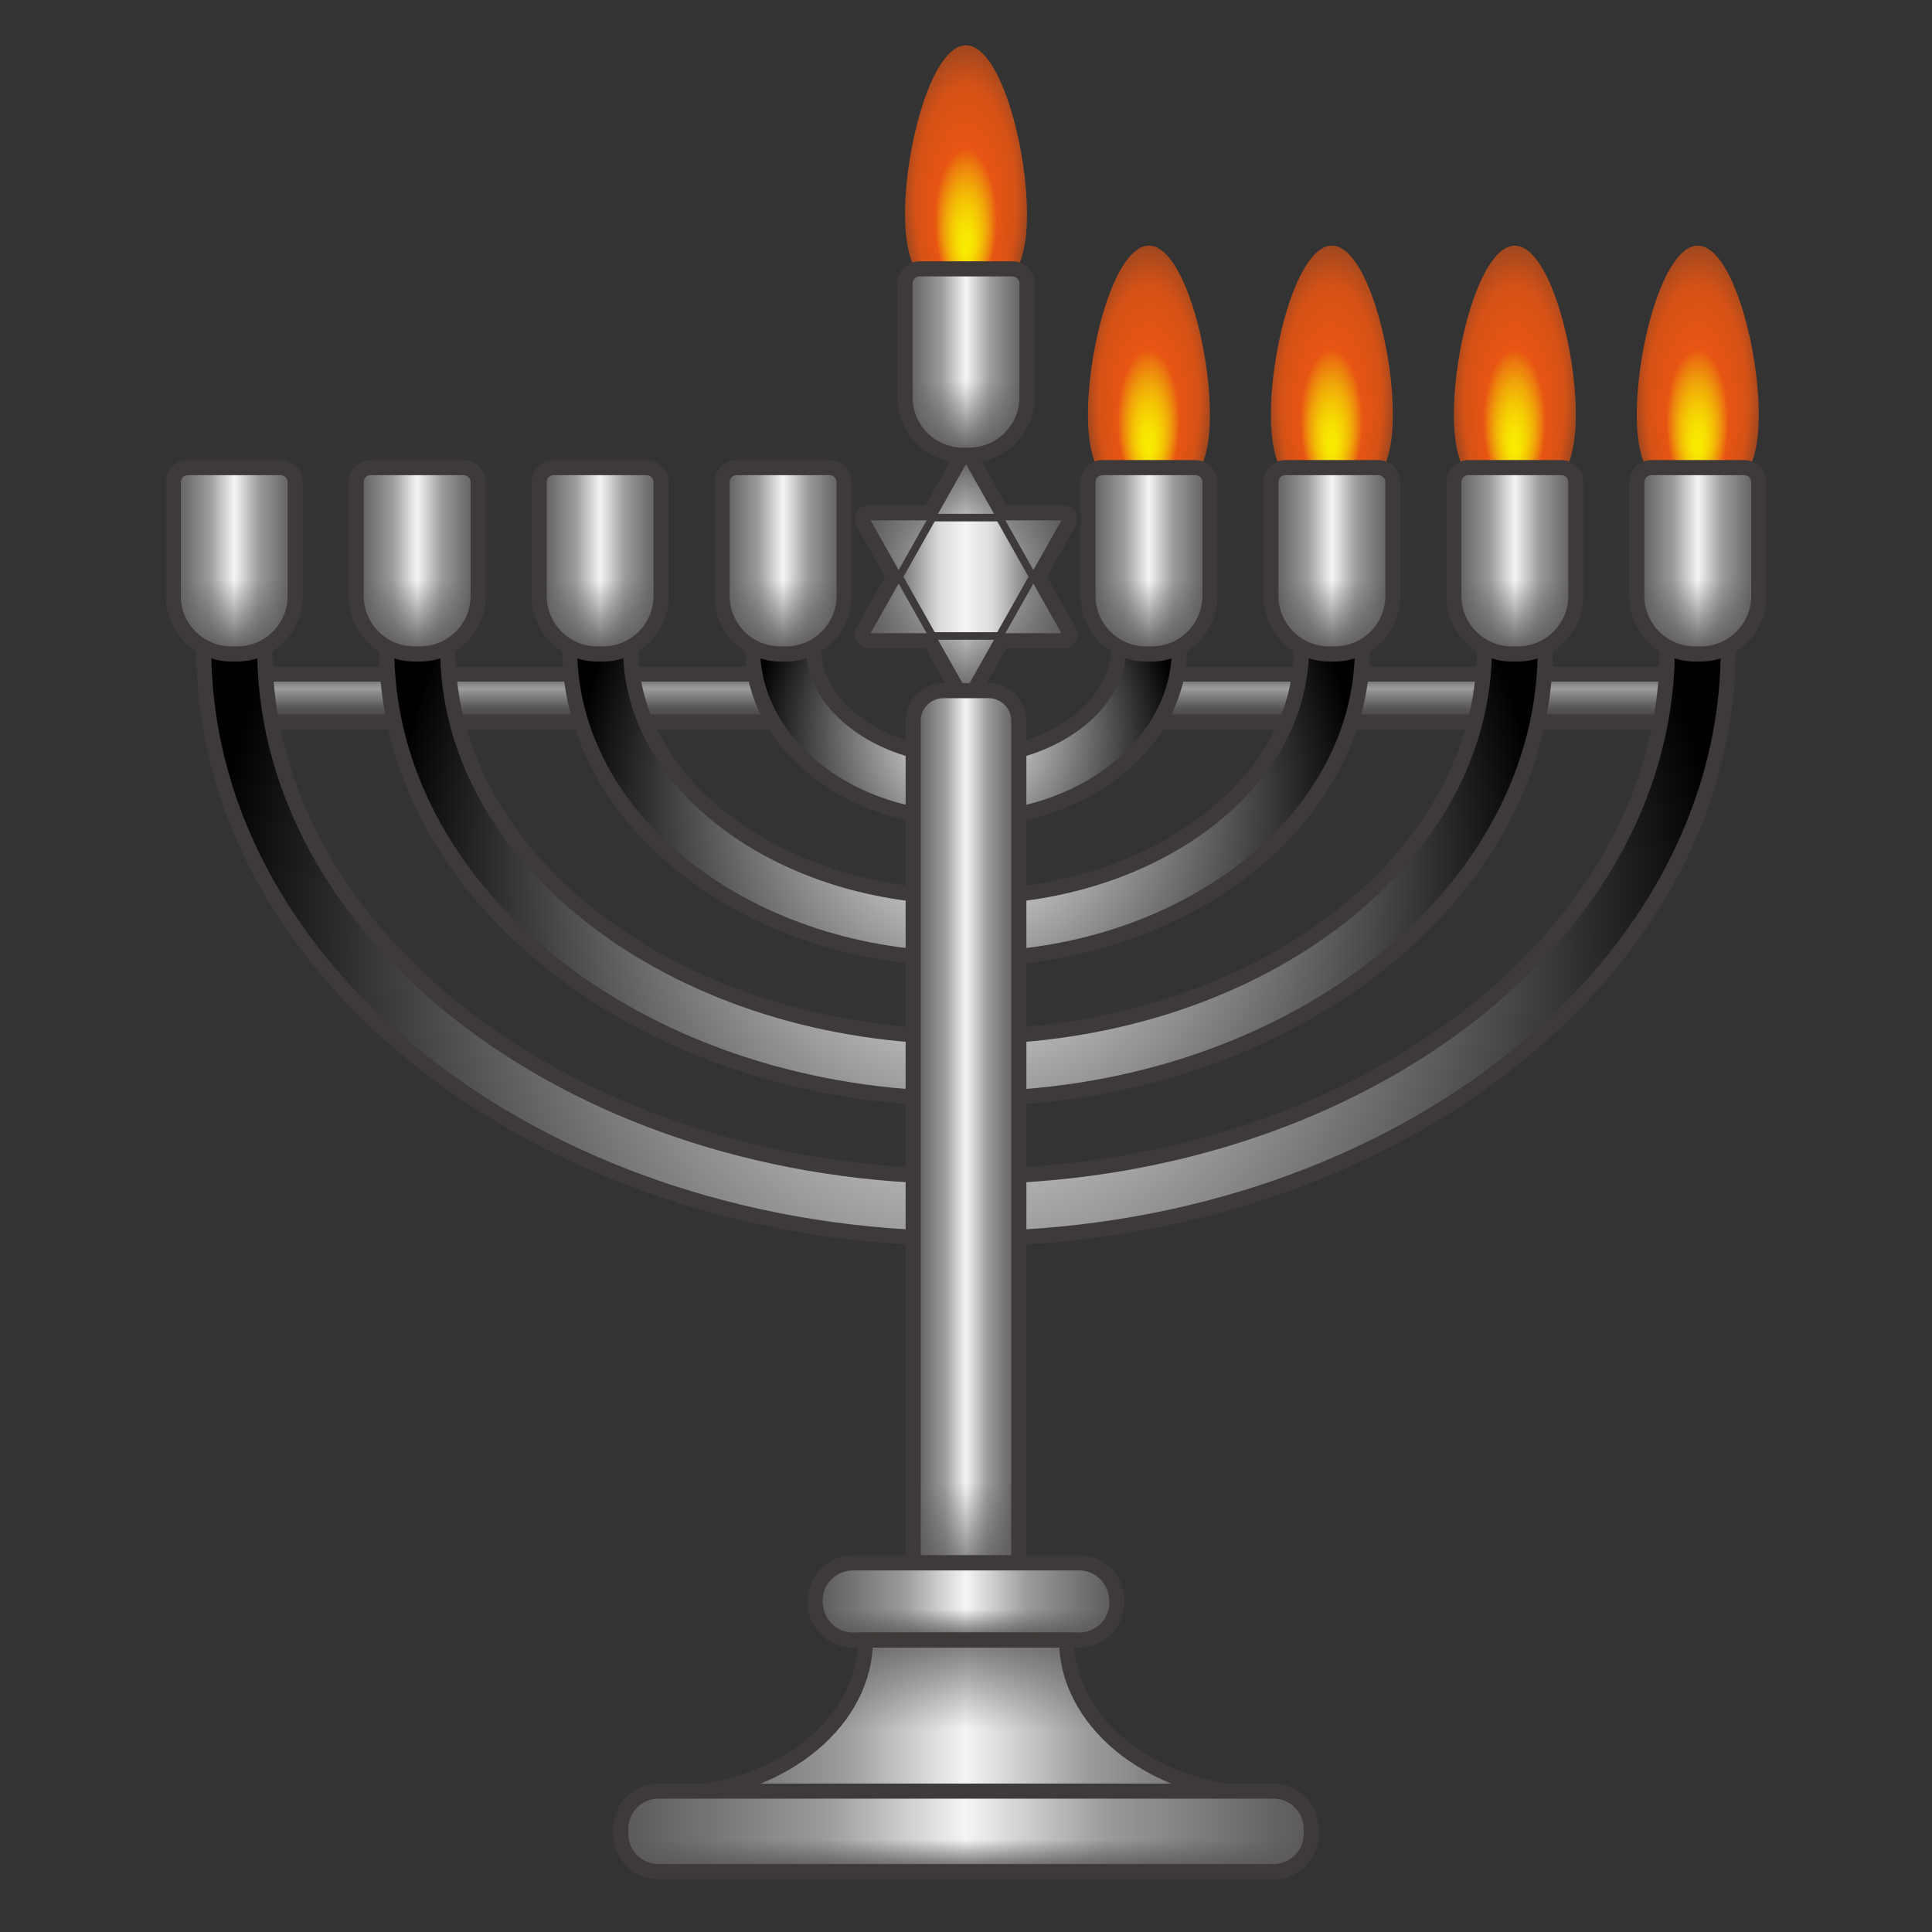 <svg xmlns:svg="http://www.w3.org/2000/svg" xmlns="http://www.w3.org/2000/svg" width="64" height="64" viewBox="0 0 64 64" preserveAspectRatio="none"><rect x="0" y="0" width="64" height="64" fill="#333333" stroke="none"/><g><g><linearGradient id="a" gradientUnits="userSpaceOnUse" x1="46.882" y1="22.329" x2="46.882" y2="23.921"><stop offset="0" stop-color="#595757"/><stop offset=".3" stop-color="#9c9c9d"/><stop offset=".7" stop-color="#595757"/><stop offset="1" stop-color="#3e3a39"/></linearGradient><rect x="37.831" y="22.329" width="18.101" height="1.593" fill="url(#a)"/><path d="M56.183,24.171H37.581v-2.093h18.602V24.171z M38.081,23.671 h17.602v-1.093H38.081V23.671z" fill="#3e3a39"/></g><g><linearGradient id="b" gradientUnits="userSpaceOnUse" x1="17.118" y1="22.329" x2="17.118" y2="23.921"><stop offset="0" stop-color="#595757"/><stop offset=".3" stop-color="#9c9c9d"/><stop offset=".7" stop-color="#595757"/><stop offset="1" stop-color="#3e3a39"/></linearGradient><rect x="8.067" y="22.329" width="18.101" height="1.593" fill="url(#b)"/><path d="M26.419,24.171H7.817v-2.093h18.602V24.171z M8.317,23.671 h17.602v-1.093H8.317V23.671z" fill="#3e3a39"/></g></g><g><g><radialGradient id="c" cx="31.902" cy="34.042" r="29.717" gradientTransform="matrix(0.843 0 0 0.859 5.1 2.024)" gradientUnits="userSpaceOnUse"><stop offset="0" stop-color="#fff"/><stop offset="1" stop-color="#000"/></radialGradient><path d="M32,41.033c-13.924,0-25.251-8.769-25.251-19.547h2.02 C8.769,31.13,19.19,38.975,32,38.975c12.809,0,23.231-7.845,23.231-17.489h2.02 C57.251,32.264,45.924,41.033,32,41.033z" fill="url(#c)"/><path d="M32,41.283c-14.062,0-25.501-8.881-25.501-19.797v-0.25H9.019v0.25 c0,9.506,10.309,17.239,22.981,17.239s22.98-7.733,22.98-17.239v-0.25h2.521v0.25 C57.501,32.402,46.062,41.283,32,41.283z M7.001,21.736 C7.176,32.262,18.323,40.783,32,40.783c13.677,0,24.824-8.521,24.999-19.047h-1.521 C55.3,31.403,44.837,39.226,32,39.226S8.699,31.403,8.521,21.736H7.001z" fill="#3e3a39"/></g><g><radialGradient id="d" cx="31.902" cy="31.347" r="22.597" gradientTransform="matrix(0.843 0 0 0.859 5.1 2.024)" gradientUnits="userSpaceOnUse"><stop offset="0" stop-color="#fff"/><stop offset="1" stop-color="#000"/></radialGradient><path d="M32,36.403c-10.582,0-19.191-6.692-19.191-14.917h2.02 c0,7.091,7.703,12.86,17.171,12.86c9.468,0,17.171-5.769,17.171-12.86h2.02 C51.191,29.712,42.582,36.403,32,36.403z" fill="url(#d)"/><path d="M32,36.653c-10.72,0-19.441-6.804-19.441-15.167v-0.25h2.521v0.25 c0,6.953,7.59,12.609,16.92,12.609s16.921-5.657,16.921-12.609v-0.25h2.52v0.25 C51.44,29.85,42.72,36.653,32,36.653z M13.062,21.736 C13.234,29.709,21.664,36.153,32,36.153c10.336,0,18.765-6.444,18.938-14.417h-1.52 C49.24,28.85,41.495,34.596,32,34.596c-9.495,0-17.24-5.746-17.417-12.859H13.062z" fill="#3e3a39"/></g><g><radialGradient id="e" cx="31.902" cy="28.651" r="15.477" gradientTransform="matrix(0.843 0 0 0.859 5.1 2.024)" gradientUnits="userSpaceOnUse"><stop offset="0" stop-color="#fff"/><stop offset="1" stop-color="#000"/></radialGradient><path d="M32,31.774c-7.24,0-13.13-4.615-13.13-10.288h2.02 c0,4.538,4.984,8.23,11.11,8.23c6.126,0,11.11-3.692,11.11-8.23h2.02 C45.131,27.159,39.24,31.774,32,31.774z" fill="url(#e)"/><path d="M32,32.024c-7.378,0-13.38-4.727-13.38-10.538v-0.25h2.52v0.25 c0,4.4,4.872,7.98,10.86,7.98s10.86-3.58,10.86-7.98v-0.25h2.521v0.25 C45.381,27.297,39.378,32.024,32,32.024z M19.124,21.736 C19.294,27.156,25.005,31.524,32,31.524s12.706-4.368,12.877-9.788h-1.521 C43.178,26.297,38.152,29.966,32,29.966c-6.152,0-11.178-3.669-11.355-8.23H19.124z" fill="#3e3a39"/></g><g><radialGradient id="f" cx="31.902" cy="25.956" r="8.357" gradientTransform="matrix(0.843 0 0 0.859 5.1 2.024)" gradientUnits="userSpaceOnUse"><stop offset="0" stop-color="#fff"/><stop offset="1" stop-color="#000"/></radialGradient><path d="M32,27.144c-3.899,0-7.07-2.538-7.07-5.658h2.02 c0,1.952,2.313,3.601,5.05,3.601s5.05-1.649,5.05-3.601h2.02 C39.07,24.606,35.899,27.144,32,27.144z" fill="url(#f)"/><path d="M32,27.395c-4.037,0-7.32-2.65-7.32-5.908v-0.25h2.52v0.25 c0,1.816,2.198,3.351,4.8,3.351c2.602,0,4.8-1.534,4.8-3.351v-0.25h2.521v0.25 C39.32,24.744,36.036,27.395,32,27.395z M25.187,21.736 C25.352,24.603,28.345,26.895,32,26.895s6.647-2.292,6.813-5.158h-1.525 C37.104,23.712,34.758,25.337,32,25.337s-5.104-1.625-5.289-3.601H25.187z" fill="#3e3a39"/></g></g><g><radialGradient id="g" cx="31.902" cy="3.71" r="2.481" fx="31.902" fy="4.691" gradientTransform="matrix(0.843 0 0 1.958 5.1 -0.936)" gradientUnits="userSpaceOnUse"><stop offset="0" stop-color="#f8eb00"/><stop offset=".074" stop-color="#f7e701"/><stop offset=".155" stop-color="#f6d902"/><stop offset=".24" stop-color="#f4c305"/><stop offset=".326" stop-color="#f0a509"/><stop offset=".414" stop-color="#ec7e0e"/><stop offset=".491" stop-color="#e75513"/><stop offset=".8" stop-color="#e75513" stop-opacity=".9"/><stop offset="1" stop-color="#e75513" stop-opacity=".6"/></radialGradient><path d="M34.02,7.097c0,2.273-0.904,2.634-2.02,2.634 s-2.02-0.361-2.02-2.634S30.884,1.5,32,1.5S34.02,4.824,34.02,7.097z" fill="url(#g)"/><radialGradient id="h" cx="39.089" cy="13.371" r="2.481" fx="39.089" fy="14.352" gradientTransform="matrix(0.843 0 0 1.958 5.1 -13.213)" gradientUnits="userSpaceOnUse"><stop offset="0" stop-color="#f8eb00"/><stop offset=".074" stop-color="#f7e701"/><stop offset=".155" stop-color="#f6d902"/><stop offset=".24" stop-color="#f4c305"/><stop offset=".326" stop-color="#f0a509"/><stop offset=".414" stop-color="#ec7e0e"/><stop offset=".491" stop-color="#e75513"/><stop offset=".8" stop-color="#e75513" stop-opacity=".9"/><stop offset="1" stop-color="#e75513" stop-opacity=".6"/></radialGradient><path d="M40.08,13.734c0,2.273-0.904,2.634-2.02,2.634 c-1.116,0-2.02-0.361-2.02-2.634s0.904-5.597,2.02-5.597 C39.176,8.138,40.08,11.462,40.08,13.734z" fill="url(#h)"/><radialGradient id="i" cx="46.276" cy="13.371" r="2.481" fx="46.276" fy="14.352" gradientTransform="matrix(0.843 0 0 1.958 5.1 -13.213)" gradientUnits="userSpaceOnUse"><stop offset="0" stop-color="#f8eb00"/><stop offset=".074" stop-color="#f7e701"/><stop offset=".155" stop-color="#f6d902"/><stop offset=".24" stop-color="#f4c305"/><stop offset=".326" stop-color="#f0a509"/><stop offset=".414" stop-color="#ec7e0e"/><stop offset=".491" stop-color="#e75513"/><stop offset=".8" stop-color="#e75513" stop-opacity=".9"/><stop offset="1" stop-color="#e75513" stop-opacity=".6"/></radialGradient><path d="M46.14,13.734c0,2.273-0.904,2.634-2.02,2.634 c-1.116,0-2.02-0.361-2.02-2.634s0.904-5.597,2.02-5.597 C45.236,8.138,46.14,11.462,46.14,13.734z" fill="url(#i)"/><radialGradient id="j" cx="53.464" cy="13.371" r="2.481" fx="53.464" fy="14.352" gradientTransform="matrix(0.843 0 0 1.958 5.1 -13.213)" gradientUnits="userSpaceOnUse"><stop offset="0" stop-color="#f8eb00"/><stop offset=".074" stop-color="#f7e701"/><stop offset=".155" stop-color="#f6d902"/><stop offset=".24" stop-color="#f4c305"/><stop offset=".326" stop-color="#f0a509"/><stop offset=".414" stop-color="#ec7e0e"/><stop offset=".491" stop-color="#e75513"/><stop offset=".8" stop-color="#e75513" stop-opacity=".9"/><stop offset="1" stop-color="#e75513" stop-opacity=".6"/></radialGradient><path d="M52.201,13.734c0,2.273-0.904,2.634-2.02,2.634 c-1.116,0-2.02-0.361-2.02-2.634s0.904-5.597,2.02-5.597 C51.296,8.138,52.201,11.462,52.201,13.734z" fill="url(#j)"/><radialGradient id="k" cx="60.651" cy="13.371" r="2.481" fx="60.651" fy="14.352" gradientTransform="matrix(0.843 0 0 1.958 5.1 -13.213)" gradientUnits="userSpaceOnUse"><stop offset="0" stop-color="#f8eb00"/><stop offset=".074" stop-color="#f7e701"/><stop offset=".155" stop-color="#f6d902"/><stop offset=".24" stop-color="#f4c305"/><stop offset=".326" stop-color="#f0a509"/><stop offset=".414" stop-color="#ec7e0e"/><stop offset=".491" stop-color="#e75513"/><stop offset=".8" stop-color="#e75513" stop-opacity=".9"/><stop offset="1" stop-color="#e75513" stop-opacity=".6"/></radialGradient><path d="M58.261,13.734c0,2.273-0.904,2.634-2.02,2.634 c-1.116,0-2.02-0.361-2.02-2.634s0.904-5.597,2.02-5.597 C57.356,8.138,58.261,11.462,58.261,13.734z" fill="url(#k)"/></g><g><g><linearGradient id="l" gradientUnits="userSpaceOnUse" x1="29.98" y1="11.994" x2="34.02" y2="11.994"><stop offset="0" stop-color="#595757"/><stop offset=".3" stop-color="#9c9c9d"/><stop offset=".5" stop-color="#f5f5f5"/><stop offset=".7" stop-color="#9c9c9d"/><stop offset="1" stop-color="#595757"/></linearGradient><path d="M32.099,15.08h-0.198c-1.061,0-1.921-0.86-1.921-1.921 V9.387c0-0.265,0.215-0.48,0.48-0.48h3.08c0.265,0,0.48,0.215,0.48,0.48 v3.772C34.02,14.22,33.16,15.08,32.099,15.08z" fill="url(#l)"/><linearGradient id="m" gradientUnits="userSpaceOnUse" x1="32" y1="15.08" x2="32" y2="8.907"><stop offset="0" stop-color="#595757"/><stop offset=".4" stop-color="#595757" stop-opacity="0"/></linearGradient><path d="M32.099,15.08h-0.198c-1.061,0-1.921-0.86-1.921-1.921 V9.387c0-0.265,0.215-0.48,0.48-0.48h3.08c0.265,0,0.48,0.215,0.48,0.48 v3.772C34.02,14.22,33.16,15.08,32.099,15.08z" fill="url(#m)"/><path d="M32.099,15.33h-0.198c-1.197,0-2.171-0.974-2.171-2.171V9.387 c0-0.402,0.328-0.73,0.73-0.73h3.08c0.402,0,0.73,0.328,0.73,0.73v3.772 C34.271,14.356,33.297,15.33,32.099,15.33z M30.46,9.157 c-0.127,0-0.23,0.103-0.23,0.23v3.772c0,0.921,0.75,1.671,1.671,1.671h0.198 c0.921,0,1.671-0.75,1.671-1.671V9.387c0-0.127-0.104-0.23-0.23-0.23H30.46z" fill="#3e3a39"/></g><g><linearGradient id="n" gradientUnits="userSpaceOnUse" x1="23.92" y1="18.576" x2="27.96" y2="18.576"><stop offset="0" stop-color="#595757"/><stop offset=".3" stop-color="#9c9c9d"/><stop offset=".5" stop-color="#f5f5f5"/><stop offset=".7" stop-color="#9c9c9d"/><stop offset="1" stop-color="#595757"/></linearGradient><path d="M26.039,21.663h-0.198c-1.061,0-1.921-0.86-1.921-1.921 v-3.772c0-0.265,0.215-0.48,0.48-0.48h3.08c0.265,0,0.48,0.215,0.48,0.48 v3.772C27.96,20.803,27.1,21.663,26.039,21.663z" fill="url(#n)"/><linearGradient id="o" gradientUnits="userSpaceOnUse" x1="25.94" y1="21.663" x2="25.94" y2="15.49"><stop offset="0" stop-color="#595757"/><stop offset=".4" stop-color="#595757" stop-opacity="0"/></linearGradient><path d="M26.039,21.663h-0.198c-1.061,0-1.921-0.86-1.921-1.921 v-3.772c0-0.265,0.215-0.48,0.48-0.48h3.08c0.265,0,0.48,0.215,0.48,0.48 v3.772C27.96,20.803,27.1,21.663,26.039,21.663z" fill="url(#o)"/><path d="M26.039,21.913h-0.198c-1.197,0-2.171-0.974-2.171-2.171 v-3.771c0-0.403,0.328-0.73,0.73-0.73h3.08c0.403,0,0.73,0.328,0.73,0.73 v3.771C28.21,20.939,27.236,21.913,26.039,21.913z M24.4,15.74 c-0.127,0-0.23,0.104-0.23,0.23v3.771c0,0.921,0.75,1.671,1.671,1.671h0.198 c0.921,0,1.671-0.75,1.671-1.671v-3.771c0-0.127-0.104-0.23-0.23-0.23 H24.4z" fill="#3e3a39"/></g><g><linearGradient id="p" gradientUnits="userSpaceOnUse" x1="17.86" y1="18.576" x2="21.9" y2="18.576"><stop offset="0" stop-color="#595757"/><stop offset=".3" stop-color="#9c9c9d"/><stop offset=".5" stop-color="#f5f5f5"/><stop offset=".7" stop-color="#9c9c9d"/><stop offset="1" stop-color="#595757"/></linearGradient><path d="M19.979,21.663h-0.198c-1.061,0-1.921-0.86-1.921-1.921 v-3.772c0-0.265,0.215-0.48,0.48-0.48h3.08c0.265,0,0.48,0.215,0.48,0.48 v3.772C21.9,20.803,21.04,21.663,19.979,21.663z" fill="url(#p)"/><linearGradient id="q" gradientUnits="userSpaceOnUse" x1="19.88" y1="21.663" x2="19.88" y2="15.49"><stop offset="0" stop-color="#595757"/><stop offset=".4" stop-color="#595757" stop-opacity="0"/></linearGradient><path d="M19.979,21.663h-0.198c-1.061,0-1.921-0.86-1.921-1.921 v-3.772c0-0.265,0.215-0.48,0.48-0.48h3.08c0.265,0,0.48,0.215,0.48,0.48 v3.772C21.9,20.803,21.04,21.663,19.979,21.663z" fill="url(#q)"/><path d="M19.979,21.913h-0.199c-1.197,0-2.171-0.974-2.171-2.171 v-3.771c0-0.403,0.328-0.73,0.73-0.73h3.08c0.402,0,0.73,0.328,0.73,0.73 v3.771C22.149,20.939,21.176,21.913,19.979,21.913z M18.34,15.74 c-0.127,0-0.23,0.104-0.23,0.23v3.771c0,0.921,0.75,1.671,1.671,1.671h0.199 c0.921,0,1.67-0.75,1.67-1.671v-3.771c0-0.127-0.103-0.23-0.23-0.23 H18.34z" fill="#3e3a39"/></g><g><linearGradient id="r" gradientUnits="userSpaceOnUse" x1="11.799" y1="18.576" x2="15.839" y2="18.576"><stop offset="0" stop-color="#595757"/><stop offset=".3" stop-color="#9c9c9d"/><stop offset=".5" stop-color="#f5f5f5"/><stop offset=".7" stop-color="#9c9c9d"/><stop offset="1" stop-color="#595757"/></linearGradient><path d="M13.919,21.663h-0.198c-1.061,0-1.921-0.86-1.921-1.921 v-3.772c0-0.265,0.215-0.48,0.48-0.48h3.08c0.265,0,0.48,0.215,0.48,0.48 v3.772C15.839,20.803,14.979,21.663,13.919,21.663z" fill="url(#r)"/><linearGradient id="s" gradientUnits="userSpaceOnUse" x1="13.819" y1="21.663" x2="13.819" y2="15.49"><stop offset="0" stop-color="#595757"/><stop offset=".4" stop-color="#595757" stop-opacity="0"/></linearGradient><path d="M13.919,21.663h-0.198c-1.061,0-1.921-0.86-1.921-1.921 v-3.772c0-0.265,0.215-0.48,0.48-0.48h3.08c0.265,0,0.48,0.215,0.48,0.48 v3.772C15.839,20.803,14.979,21.663,13.919,21.663z" fill="url(#s)"/><path d="M13.918,21.913h-0.198c-1.197,0-2.171-0.974-2.171-2.171 v-3.771c0-0.403,0.328-0.73,0.73-0.73h3.08c0.402,0,0.73,0.328,0.73,0.73 v3.771C16.089,20.939,15.116,21.913,13.918,21.913z M12.279,15.74 c-0.127,0-0.23,0.104-0.23,0.23v3.771c0,0.921,0.75,1.671,1.671,1.671h0.198 c0.921,0,1.671-0.75,1.671-1.671v-3.771c0-0.127-0.103-0.23-0.23-0.23 H12.279z" fill="#3e3a39"/></g><g><linearGradient id="t" gradientUnits="userSpaceOnUse" x1="5.739" y1="18.576" x2="9.779" y2="18.576"><stop offset="0" stop-color="#595757"/><stop offset=".3" stop-color="#9c9c9d"/><stop offset=".5" stop-color="#f5f5f5"/><stop offset=".7" stop-color="#9c9c9d"/><stop offset="1" stop-color="#595757"/></linearGradient><path d="M7.858,21.663H7.66c-1.061,0-1.921-0.86-1.921-1.921 v-3.772c0-0.265,0.215-0.48,0.48-0.48h3.08c0.265,0,0.48,0.215,0.48,0.48 v3.772C9.779,20.803,8.919,21.663,7.858,21.663z" fill="url(#t)"/><linearGradient id="u" gradientUnits="userSpaceOnUse" x1="7.759" y1="21.663" x2="7.759" y2="15.49"><stop offset="0" stop-color="#595757"/><stop offset=".4" stop-color="#595757" stop-opacity="0"/></linearGradient><path d="M7.858,21.663H7.66c-1.061,0-1.921-0.86-1.921-1.921 v-3.772c0-0.265,0.215-0.48,0.48-0.48h3.08c0.265,0,0.48,0.215,0.48,0.48 v3.772C9.779,20.803,8.919,21.663,7.858,21.663z" fill="url(#u)"/><path d="M7.858,21.913H7.66c-1.197,0-2.171-0.974-2.171-2.171v-3.771 c0-0.403,0.328-0.73,0.73-0.73h3.08c0.403,0,0.73,0.328,0.73,0.73v3.771 C10.029,20.939,9.056,21.913,7.858,21.913z M6.219,15.74 c-0.127,0-0.23,0.104-0.23,0.23v3.771c0,0.921,0.75,1.671,1.671,1.671h0.198 c0.921,0,1.671-0.75,1.671-1.671v-3.771c0-0.127-0.104-0.23-0.23-0.23H6.219 z" fill="#3e3a39"/></g><g><linearGradient id="v" gradientUnits="userSpaceOnUse" x1="54.221" y1="18.576" x2="58.261" y2="18.576"><stop offset="0" stop-color="#595757"/><stop offset=".3" stop-color="#9c9c9d"/><stop offset=".5" stop-color="#f5f5f5"/><stop offset=".7" stop-color="#9c9c9d"/><stop offset="1" stop-color="#595757"/></linearGradient><path d="M56.34,21.663h-0.198c-1.061,0-1.921-0.86-1.921-1.921 v-3.772c0-0.265,0.215-0.48,0.48-0.48h3.08c0.265,0,0.48,0.215,0.48,0.48 v3.772C58.261,20.803,57.401,21.663,56.34,21.663z" fill="url(#v)"/><linearGradient id="w" gradientUnits="userSpaceOnUse" x1="56.241" y1="21.663" x2="56.241" y2="15.49"><stop offset="0" stop-color="#595757"/><stop offset=".4" stop-color="#595757" stop-opacity="0"/></linearGradient><path d="M56.34,21.663h-0.198c-1.061,0-1.921-0.86-1.921-1.921 v-3.772c0-0.265,0.215-0.48,0.48-0.48h3.08c0.265,0,0.48,0.215,0.48,0.48 v3.772C58.261,20.803,57.401,21.663,56.34,21.663z" fill="url(#w)"/><path d="M56.34,21.913h-0.198c-1.197,0-2.171-0.974-2.171-2.171 v-3.771c0-0.403,0.328-0.73,0.73-0.73h3.079c0.402,0,0.73,0.328,0.73,0.73 v3.771C58.511,20.939,57.537,21.913,56.34,21.913z M54.701,15.74 c-0.127,0-0.23,0.104-0.23,0.23v3.771c0,0.921,0.75,1.671,1.671,1.671h0.198 c0.921,0,1.671-0.75,1.671-1.671v-3.771c0-0.127-0.104-0.23-0.23-0.23 H54.701z" fill="#3e3a39"/></g><g><linearGradient id="x" gradientUnits="userSpaceOnUse" x1="48.161" y1="18.576" x2="52.201" y2="18.576"><stop offset="0" stop-color="#595757"/><stop offset=".3" stop-color="#9c9c9d"/><stop offset=".5" stop-color="#f5f5f5"/><stop offset=".7" stop-color="#9c9c9d"/><stop offset="1" stop-color="#595757"/></linearGradient><path d="M50.28,21.663h-0.198c-1.061,0-1.921-0.86-1.921-1.921 v-3.772c0-0.265,0.215-0.48,0.48-0.48h3.08c0.265,0,0.48,0.215,0.48,0.48 v3.772C52.201,20.803,51.341,21.663,50.28,21.663z" fill="url(#x)"/><linearGradient id="y" gradientUnits="userSpaceOnUse" x1="50.181" y1="21.663" x2="50.181" y2="15.49"><stop offset="0" stop-color="#595757"/><stop offset=".4" stop-color="#595757" stop-opacity="0"/></linearGradient><path d="M50.28,21.663h-0.198c-1.061,0-1.921-0.86-1.921-1.921 v-3.772c0-0.265,0.215-0.48,0.48-0.48h3.08c0.265,0,0.48,0.215,0.48,0.48 v3.772C52.201,20.803,51.341,21.663,50.28,21.663z" fill="url(#y)"/><path d="M50.28,21.913h-0.199c-1.197,0-2.171-0.974-2.171-2.171 v-3.771c0-0.403,0.328-0.73,0.73-0.73h3.08c0.402,0,0.73,0.328,0.73,0.73 v3.771C52.451,20.939,51.478,21.913,50.28,21.913z M48.641,15.74 c-0.127,0-0.23,0.104-0.23,0.23v3.771c0,0.921,0.75,1.671,1.671,1.671h0.199 c0.921,0,1.671-0.75,1.671-1.671v-3.771c0-0.127-0.104-0.23-0.23-0.23H48.641 z" fill="#3e3a39"/></g><g><linearGradient id="z" gradientUnits="userSpaceOnUse" x1="42.1" y1="18.576" x2="46.14" y2="18.576"><stop offset="0" stop-color="#595757"/><stop offset=".3" stop-color="#9c9c9d"/><stop offset=".5" stop-color="#f5f5f5"/><stop offset=".7" stop-color="#9c9c9d"/><stop offset="1" stop-color="#595757"/></linearGradient><path d="M44.22,21.663h-0.198c-1.061,0-1.921-0.86-1.921-1.921 v-3.772c0-0.265,0.215-0.48,0.48-0.48h3.08c0.265,0,0.48,0.215,0.48,0.48 v3.772C46.14,20.803,45.28,21.663,44.22,21.663z" fill="url(#z)"/><linearGradient id="A" gradientUnits="userSpaceOnUse" x1="44.12" y1="21.663" x2="44.12" y2="15.49"><stop offset="0" stop-color="#595757"/><stop offset=".4" stop-color="#595757" stop-opacity="0"/></linearGradient><path d="M44.22,21.663h-0.198c-1.061,0-1.921-0.86-1.921-1.921 v-3.772c0-0.265,0.215-0.48,0.48-0.48h3.08c0.265,0,0.48,0.215,0.48,0.48 v3.772C46.14,20.803,45.28,21.663,44.22,21.663z" fill="url(#A)"/><path d="M44.22,21.913h-0.198c-1.197,0-2.171-0.974-2.171-2.171 v-3.771c0-0.403,0.328-0.73,0.73-0.73h3.079c0.402,0,0.73,0.328,0.73,0.73 v3.771C46.391,20.939,45.417,21.913,44.22,21.913z M42.581,15.74 c-0.127,0-0.23,0.104-0.23,0.23v3.771c0,0.921,0.75,1.671,1.671,1.671h0.198 c0.921,0,1.671-0.75,1.671-1.671v-3.771c0-0.127-0.104-0.23-0.23-0.23 H42.581z" fill="#3e3a39"/></g><g><linearGradient id="B" gradientUnits="userSpaceOnUse" x1="36.04" y1="18.576" x2="40.08" y2="18.576"><stop offset="0" stop-color="#595757"/><stop offset=".3" stop-color="#9c9c9d"/><stop offset=".5" stop-color="#f5f5f5"/><stop offset=".7" stop-color="#9c9c9d"/><stop offset="1" stop-color="#595757"/></linearGradient><path d="M38.159,21.663h-0.198c-1.061,0-1.921-0.86-1.921-1.921 v-3.772c0-0.265,0.215-0.48,0.48-0.48h3.08c0.265,0,0.48,0.215,0.48,0.48 v3.772C40.08,20.803,39.22,21.663,38.159,21.663z" fill="url(#B)"/><linearGradient id="C" gradientUnits="userSpaceOnUse" x1="38.06" y1="21.663" x2="38.06" y2="15.49"><stop offset="0" stop-color="#595757"/><stop offset=".4" stop-color="#595757" stop-opacity="0"/></linearGradient><path d="M38.159,21.663h-0.198c-1.061,0-1.921-0.86-1.921-1.921 v-3.772c0-0.265,0.215-0.48,0.48-0.48h3.08c0.265,0,0.48,0.215,0.48,0.48 v3.772C40.08,20.803,39.22,21.663,38.159,21.663z" fill="url(#C)"/><path d="M38.159,21.913h-0.198c-1.197,0-2.171-0.974-2.171-2.171 v-3.771c0-0.403,0.328-0.73,0.73-0.73h3.08c0.402,0,0.729,0.328,0.729,0.73 v3.771C40.33,20.939,39.356,21.913,38.159,21.913z M36.521,15.74 c-0.127,0-0.23,0.104-0.23,0.23v3.771c0,0.921,0.75,1.671,1.671,1.671h0.198 c0.921,0,1.671-0.75,1.671-1.671v-3.771c0-0.127-0.103-0.23-0.229-0.23 H36.521z" fill="#3e3a39"/></g></g><g><g><g><linearGradient id="D" gradientUnits="userSpaceOnUse" x1="28.562" y1="19.107" x2="35.438" y2="19.107"><stop offset="0" stop-color="#595757"/><stop offset=".3" stop-color="#9c9c9d"/><stop offset=".5" stop-color="#f5f5f5"/><stop offset=".7" stop-color="#9c9c9d"/><stop offset="1" stop-color="#595757"/></linearGradient><path d="M34.393,19.107l1.017-1.802 c0.08-0.141-0.02-0.318-0.18-0.318h-2.034l-1.017-1.802 c-0.08-0.141-0.279-0.141-0.359,0l-1.017,1.802h-2.034 c-0.16,0-0.259,0.177-0.18,0.318l1.017,1.802l-1.017,1.802 c-0.08,0.141,0.02,0.318,0.18,0.318h2.034l1.017,1.802 c0.08,0.141,0.279,0.141,0.359,0l1.017-1.802h2.034 c0.16,0,0.259-0.177,0.18-0.318L34.393,19.107z" fill="url(#D)"/><linearGradient id="E" gradientUnits="userSpaceOnUse" x1="32" y1="23.134" x2="32" y2="15.08"><stop offset="0" stop-color="#595757"/><stop offset=".4" stop-color="#595757" stop-opacity="0"/><stop offset=".6" stop-color="#595757" stop-opacity="0"/><stop offset="1" stop-color="#595757"/></linearGradient><path d="M34.393,19.107l1.017-1.802 c0.08-0.141-0.02-0.318-0.18-0.318h-2.034l-1.017-1.802 c-0.08-0.141-0.279-0.141-0.359,0l-1.017,1.802h-2.034 c-0.16,0-0.259,0.177-0.18,0.318l1.017,1.802l-1.017,1.802 c-0.08,0.141,0.02,0.318,0.18,0.318h2.034l1.017,1.802 c0.08,0.141,0.279,0.141,0.359,0l1.017-1.802h2.034 c0.16,0,0.259-0.177,0.18-0.318L34.393,19.107z" fill="url(#E)"/><path d="M32,23.384c-0.166,0-0.314-0.087-0.397-0.232l-0.945-1.675 h-1.888c-0.164,0-0.311-0.085-0.394-0.227 c-0.084-0.145-0.086-0.318-0.004-0.464l0.948-1.679l-0.948-1.678 c-0.082-0.146-0.081-0.32,0.004-0.464c0.083-0.142,0.23-0.227,0.394-0.227 h1.888l0.945-1.674c0.165-0.292,0.63-0.292,0.795,0l0.944,1.674h1.889 c0.164,0,0.311,0.085,0.395,0.228c0.084,0.145,0.085,0.318,0.003,0.464 l-0.948,1.678l0.948,1.679c0.082,0.146,0.081,0.319-0.003,0.463 c-0.083,0.143-0.23,0.228-0.395,0.228h-1.889l-0.944,1.675 C32.314,23.297,32.166,23.384,32,23.384z M28.838,20.977h2.111L32,22.838 l1.051-1.861h2.11l-1.056-1.87l1.057-1.87h-2.111L32,15.376l-1.05,1.861 h-2.111l1.056,1.87L28.838,20.977z" fill="#3e3a39"/></g><g><linearGradient id="F" gradientUnits="userSpaceOnUse" x1="30.354" y1="18.336" x2="34.192" y2="20.552" gradientTransform="matrix(0.866 -0.5 0.5 0.866 -5.67 18.405)"><stop offset="0" stop-color="#717071"/><stop offset=".3" stop-color="#d9dada"/><stop offset=".5" stop-color="#f5f5f5"/><stop offset=".7" stop-color="#d9dada"/><stop offset="1" stop-color="#717071"/></linearGradient><polygon points="30.891,21.068 29.784,19.107 30.891,17.146 33.109,17.146 34.216,19.107 33.109,21.068" fill="url(#F)"/><path d="M33.036,17.271l1.036,1.836l-1.036,1.836h-2.072l-1.036-1.836 l1.036-1.836H33.036 M33.182,17.021h-0.146h-2.072h-0.146l-0.072,0.127 l-1.036,1.836l-0.069,0.123l0.069,0.123l1.036,1.836l0.072,0.127h0.146h2.072 h0.146l0.072-0.127l1.036-1.836l0.069-0.123l-0.069-0.123l-1.036-1.836 L33.182,17.021L33.182,17.021z" fill="#3e3a39"/></g></g><g><linearGradient id="G" gradientUnits="userSpaceOnUse" x1="30.25" y1="28.362" x2="33.75" y2="28.362" gradientTransform="matrix(1 0 0 2.413 0 -31.121)"><stop offset="0" stop-color="#595757"/><stop offset=".3" stop-color="#9c9c9d"/><stop offset=".5" stop-color="#f5f5f5"/><stop offset=".7" stop-color="#9c9c9d"/><stop offset="1" stop-color="#595757"/></linearGradient><path d="M33.75,51.772h-3.5V23.879c0-0.552,0.448-1,1-1h1.5 c0.552,0,1,0.448,1,1V51.772z" fill="url(#G)"/><linearGradient id="H" gradientUnits="userSpaceOnUse" x1="32" y1="34.348" x2="32" y2="22.375" gradientTransform="matrix(1 0 0 2.413 0 -31.121)"><stop offset="0" stop-color="#595757" stop-opacity=".7"/><stop offset=".092" stop-color="#595757" stop-opacity="0"/></linearGradient><path d="M33.75,51.772h-3.5V23.879c0-0.552,0.448-1,1-1h1.5 c0.552,0,1,0.448,1,1V51.772z" fill="url(#H)"/><path d="M34,52.022h-4V23.878c0-0.689,0.561-1.25,1.25-1.25h1.5 c0.689,0,1.25,0.561,1.25,1.25V52.022z M30.5,51.522h3V23.878c0-0.414-0.337-0.75-0.75-0.75h-1.5 c-0.414,0-0.75,0.336-0.75,0.75V51.522z" fill="#3e3a39"/></g><g><linearGradient id="I" gradientUnits="userSpaceOnUse" x1="27" y1="53.051" x2="37" y2="53.051"><stop offset="0" stop-color="#595757"/><stop offset=".3" stop-color="#9c9c9d"/><stop offset=".5" stop-color="#f5f5f5"/><stop offset=".7" stop-color="#9c9c9d"/><stop offset="1" stop-color="#595757"/></linearGradient><path d="M35.75,54.329h-7.5c-0.69,0-1.25-0.56-1.25-1.25v-0.057 c0-0.69,0.56-1.25,1.25-1.25h7.5c0.69,0,1.25,0.56,1.25,1.25v0.057 C37,53.77,36.44,54.329,35.75,54.329z" fill="url(#I)"/><linearGradient id="J" gradientUnits="userSpaceOnUse" x1="32" y1="54.329" x2="32" y2="51.772"><stop offset="0" stop-color="#595757"/><stop offset=".4" stop-color="#595757" stop-opacity="0"/></linearGradient><path d="M35.75,54.329h-7.5c-0.69,0-1.25-0.56-1.25-1.25v-0.057 c0-0.69,0.56-1.25,1.25-1.25h7.5c0.69,0,1.25,0.56,1.25,1.25v0.057 C37,53.77,36.44,54.329,35.75,54.329z" fill="url(#J)"/><path d="M35.75,54.579h-7.5c-0.827,0-1.5-0.673-1.5-1.5 c0-0.884,0.673-1.557,1.5-1.557h7.5c0.827,0,1.5,0.673,1.5,1.5 C37.25,53.906,36.577,54.579,35.75,54.579z M28.25,52.022c-0.551,0-1,0.448-1,1 c0,0.608,0.449,1.057,1,1.057h7.5c0.552,0,1-0.448,1-1c0-0.608-0.448-1.057-1-1.057 H28.25z" fill="#3e3a39"/></g></g><g><linearGradient id="K" gradientUnits="userSpaceOnUse" x1="22" y1="57.665" x2="42" y2="57.665"><stop offset="0" stop-color="#595757"/><stop offset=".3" stop-color="#9c9c9d"/><stop offset=".5" stop-color="#f5f5f5"/><stop offset=".7" stop-color="#9c9c9d"/><stop offset="1" stop-color="#595757"/></linearGradient><path d="M28.667,54.329L28.667,54.329 c0,2.824-2.985,5.114-6.667,5.114l0,0V61h20v-1.557l0,0c-3.682,0-6.667-2.29-6.667-5.114 l0,0H28.667z" fill="url(#K)"/><linearGradient id="L" gradientUnits="userSpaceOnUse" x1="32" y1="61" x2="32" y2="54.329"><stop offset="0" stop-color="#595757"/><stop offset=".156" stop-color="#595757" stop-opacity="0"/><stop offset=".552" stop-color="#595757" stop-opacity="0"/><stop offset="1" stop-color="#595757" stop-opacity=".8"/></linearGradient><path d="M28.667,54.329L28.667,54.329 c0,2.824-2.985,5.114-6.667,5.114l0,0V61h20v-1.557l0,0c-3.682,0-6.667-2.29-6.667-5.114 l0,0H28.667z" fill="url(#L)"/><path d="M42.25,61.25h-20.5v-2.057H22c3.538,0,6.417-2.182,6.417-4.864v-0.25 h7.167v0.25c0,2.683,2.879,4.864,6.417,4.864h0.25V61.25z M22.25,60.75h19.5v-1.061 c-3.592-0.099-6.494-2.332-6.659-5.11h-6.182 c-0.165,2.778-3.068,5.011-6.659,5.11V60.75z" fill="#3e3a39"/></g><g><linearGradient id="M" gradientUnits="userSpaceOnUse" x1="20.563" y1="60.667" x2="43.438" y2="60.667"><stop offset="0" stop-color="#595757"/><stop offset=".3" stop-color="#9c9c9d"/><stop offset=".5" stop-color="#f5f5f5"/><stop offset=".7" stop-color="#9c9c9d"/><stop offset="1" stop-color="#595757"/></linearGradient><path d="M42.188,62h-20.375c-0.69,0-1.25-0.56-1.25-1.25v-0.167 c0-0.69,0.56-1.25,1.25-1.25h20.375c0.69,0,1.25,0.56,1.25,1.25V60.75C43.438,61.44,42.878,62,42.188,62z" fill="url(#M)"/><linearGradient id="N" gradientUnits="userSpaceOnUse" x1="32" y1="62" x2="32" y2="59.333"><stop offset="0" stop-color="#595757"/><stop offset=".4" stop-color="#595757" stop-opacity="0"/></linearGradient><path d="M42.188,62h-20.375c-0.69,0-1.25-0.56-1.25-1.25v-0.167 c0-0.69,0.56-1.25,1.25-1.25h20.375c0.69,0,1.25,0.56,1.25,1.25V60.75C43.438,61.44,42.878,62,42.188,62z" fill="url(#N)"/><path d="M42.188,62.25h-20.375c-0.827,0-1.5-0.673-1.5-1.5v-0.167 c0-0.827,0.673-1.5,1.5-1.5h20.375c0.827,0,1.5,0.673,1.5,1.5V60.75 C43.688,61.577,43.015,62.25,42.188,62.25z M21.812,59.583c-0.551,0-1,0.448-1,1V60.75 c0,0.552,0.449,1,1,1h20.375c0.552,0,1-0.448,1-1v-0.167c0-0.552-0.448-1-1-1H21.812z" fill="#3e3a39"/></g></svg>